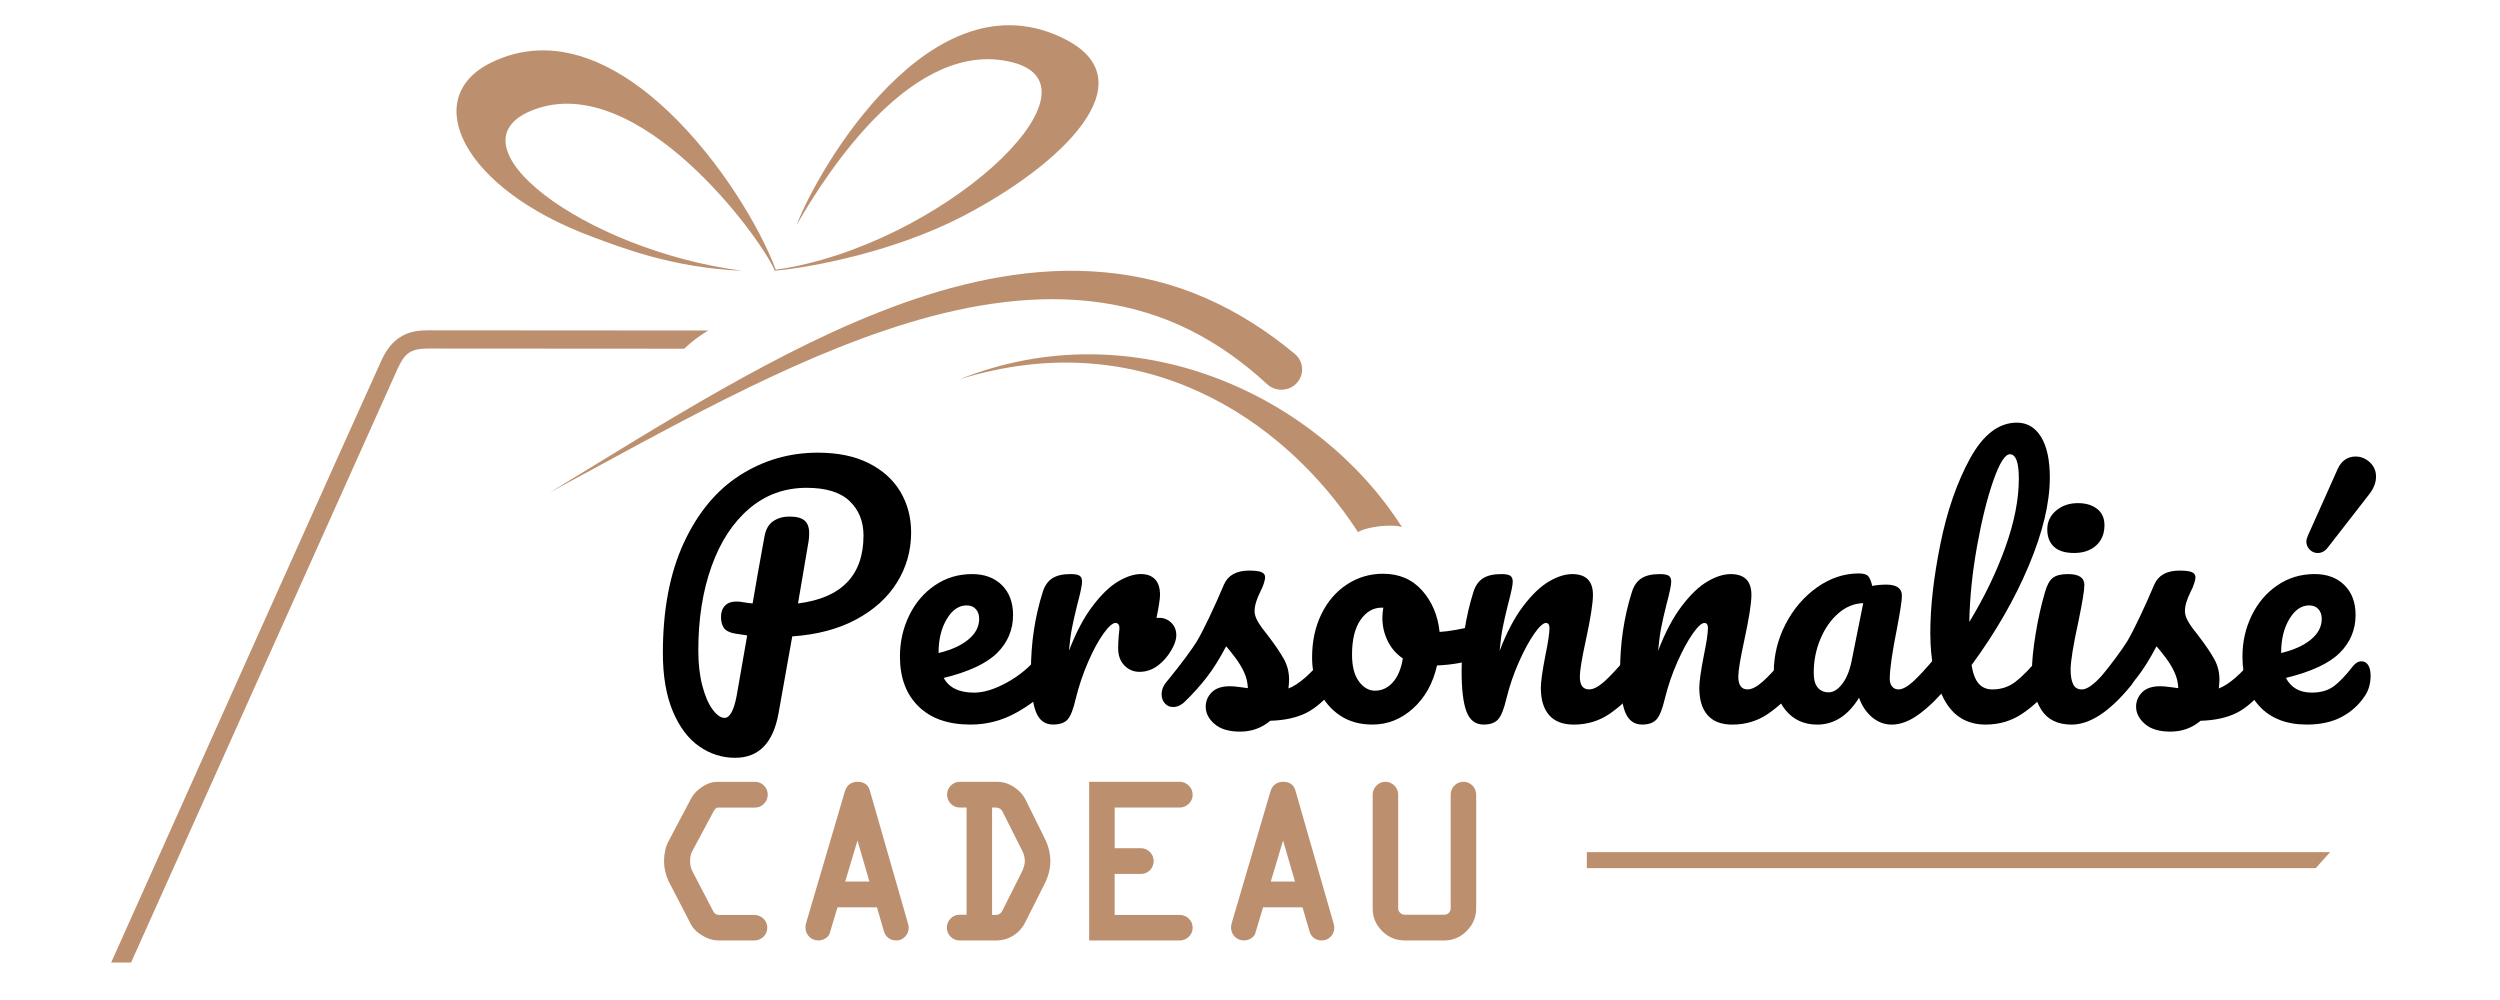 <?xml version="1.0" encoding="utf-8"?>
<!-- Generator: Adobe Illustrator 16.0.0, SVG Export Plug-In . SVG Version: 6.00 Build 0)  -->
<!DOCTYPE svg PUBLIC "-//W3C//DTD SVG 1.1 Tiny//EN" "http://www.w3.org/Graphics/SVG/1.1/DTD/svg11-tiny.dtd">
<svg version="1.1" baseProfile="tiny" id="Calque_1" xmlns:x="http://ns.adobe.com/Extensibility/1.0/" xmlns:i="http://ns.adobe.com/AdobeIllustrator/10.0/" xmlns:graph="http://ns.adobe.com/Graphs/1.0/"
	 xmlns="http://www.w3.org/2000/svg" xmlns:xlink="http://www.w3.org/1999/xlink" x="0px" y="0px" width="200px" height="80px"
	 viewBox="0 0 200 80" xml:space="preserve">
<path fill="#BC906F" d="M76.756,30.346c14.465-4.49,25.895,3.005,31.887,12.224c0.67-0.434,2.713-0.672,3.512-0.407
	C105.486,31.697,90.844,24.714,76.756,30.346z"/>
<path fill="#BC906F" d="M80.053,22.158c-2.708,0.462-5.334,1.208-7.879,2.12c-5.092,1.833-9.864,4.29-14.501,6.908
	c-4.639,2.626-9.139,5.448-13.682,8.206c4.682-2.524,9.33-5.115,14.078-7.491c4.747-2.369,9.599-4.555,14.635-6.083
	c5.016-1.518,10.287-2.341,15.339-1.615c2.515,0.36,4.954,1.094,7.192,2.225c2.241,1.123,4.29,2.599,6.131,4.304l0.007,0.006
	c0.021,0.018,0.04,0.035,0.061,0.052c0.696,0.583,1.746,0.5,2.34-0.184c0.596-0.684,0.511-1.711-0.188-2.293
	c-2.139-1.784-4.521-3.324-7.104-4.455c-2.579-1.142-5.359-1.823-8.144-2.077C85.549,21.525,82.758,21.696,80.053,22.158z"/>
<path fill="#BC906F" d="M47.405,18.952c2.101,0.777,6.328,2.478,11.974,2.71c-12.677-1.657-23.955-10.21-16.612-12.909
	c8.353-3.069,18.134,10.284,19.219,12.906c3.211-0.299,9.69-1.591,14.993-4.338c8.03-4.16,14.818-10.793,8.275-14.161
	C74.537-2.352,65.371,13.644,63.733,17.991c2.575-4.475,9.453-15.041,17.305-12.993c7.82,2.038-5.822,14.682-18.965,16.58
	c0.002-0.007-0.012,0.015-0.008,0.007c-2.447-6.58-12.696-21.495-22.77-16.578C33.562,7.802,36.923,15.078,47.405,18.952z"/>
<polygon fill="#BC906F" points="126.947,69.451 185.259,69.451 186.406,68.173 126.947,68.173 "/>
<path fill="#BC906F" d="M31.818,29.476c0.127-0.263,0.264-0.537,0.431-0.778c0.508-0.738,1.215-0.808,2.053-0.813l20.432,0.013
	c0.578-0.552,1.227-1.041,1.93-1.458c-6.37-0.004-20.892-0.014-21.898-0.015c-0.353,0-0.71-0.009-1.064,0.018
	c-1.542,0.112-2.481,0.922-3.139,2.285C30.161,29.565,10.495,73.395,8.894,77h1.592c1.178-2.621,20.63-45.96,21.216-47.265
	C31.741,29.649,31.777,29.563,31.818,29.476z"/>
<g>
	<path fill="#BC906F" stroke="#BC906F" stroke-width="0.5" stroke-miterlimit="10" d="M57.562,73.445h2.782
		c0.214,0,0.399,0.074,0.556,0.225c0.156,0.148,0.234,0.332,0.234,0.546s-0.078,0.396-0.234,0.546
		c-0.156,0.149-0.341,0.225-0.555,0.225h-2.881c-0.367,0-0.746-0.115-1.138-0.348c-0.392-0.234-0.664-0.492-0.816-0.781l-1.78-3.439
		c-0.239-0.495-0.358-1.003-0.358-1.521c0-0.576,0.113-1.074,0.339-1.496l1.798-3.403c0.171-0.317,0.437-0.599,0.798-0.84
		c0.361-0.242,0.709-0.362,1.046-0.362h3.046c0.214,0,0.396,0.076,0.546,0.229c0.15,0.152,0.225,0.334,0.225,0.541
		c0,0.215-0.075,0.399-0.225,0.556c-0.15,0.155-0.332,0.233-0.546,0.233h-2.935c-0.245,0.002-0.443,0.146-0.597,0.433l-1.709,3.19
		c-0.135,0.252-0.202,0.549-0.2,0.892c-0.001,0.36,0.072,0.681,0.219,0.955l1.632,3.139C56.962,73.284,57.212,73.445,57.562,73.445z
		"/>
	<path fill="#BC906F" stroke="#BC906F" stroke-width="0.5" stroke-miterlimit="10" d="M64.729,73.913l3.104-10.547
		c0.124-0.384,0.383-0.573,0.779-0.573c0.383,0,0.625,0.162,0.724,0.486l3.073,10.707c0.024,0.078,0.037,0.156,0.037,0.229
		c0,0.215-0.073,0.396-0.22,0.546c-0.146,0.149-0.314,0.226-0.504,0.226c-0.403,0-0.66-0.188-0.77-0.561l-0.609-2.092h-3.529
		l-0.671,2.24c-0.019,0.098-0.095,0.189-0.23,0.279c-0.135,0.088-0.283,0.131-0.443,0.131c-0.228,0-0.415-0.075-0.563-0.229
		c-0.147-0.152-0.221-0.34-0.221-0.561C64.684,74.105,64.699,74.011,64.729,73.913z M68.602,66.361l-1.322,4.414h2.607
		L68.602,66.361z"/>
	<path fill="#BC906F" stroke="#BC906F" stroke-width="0.5" stroke-miterlimit="10" d="M76.786,62.793h3.046
		c0.397,0.006,0.784,0.135,1.161,0.385c0.376,0.252,0.653,0.555,0.83,0.908l1.523,3.083c0.287,0.558,0.431,1.138,0.431,1.743
		c0,0.563-0.153,1.143-0.459,1.734l-1.532,3.045c-0.196,0.393-0.477,0.705-0.844,0.94c-0.367,0.235-0.777,0.354-1.229,0.354h-2.945
		c-0.214,0-0.396-0.076-0.546-0.229c-0.15-0.151-0.225-0.333-0.225-0.541c0-0.214,0.075-0.399,0.225-0.556
		c0.15-0.155,0.332-0.233,0.546-0.233h0.807v-9.073h-0.789c-0.214,0-0.396-0.078-0.546-0.234c-0.15-0.155-0.225-0.342-0.225-0.555
		c0-0.209,0.075-0.39,0.225-0.541C76.39,62.869,76.572,62.793,76.786,62.793z M79.116,64.354v9.092l0.54-0.002
		c0.341,0,0.598-0.168,0.769-0.504l1.523-3.027c0.19-0.396,0.286-0.73,0.288-1c0-0.335-0.077-0.653-0.229-0.953l-1.578-3.139
		c-0.165-0.313-0.434-0.467-0.808-0.467H79.116z"/>
	<path fill="#BC906F" stroke="#BC906F" stroke-width="0.5" stroke-miterlimit="10" d="M94.374,64.354h-5.45v3.752h2.349
		c0.208,0,0.388,0.076,0.541,0.229s0.229,0.334,0.229,0.542c0,0.221-0.075,0.406-0.225,0.561c-0.15,0.153-0.332,0.229-0.546,0.229
		h-2.349v3.779h5.469c0.208,0,0.388,0.074,0.541,0.226c0.153,0.149,0.229,0.332,0.229,0.546c0,0.215-0.078,0.396-0.234,0.547
		c-0.156,0.148-0.341,0.225-0.555,0.225h-6.991V62.793h6.991c0.214,0,0.399,0.078,0.555,0.232c0.156,0.156,0.234,0.343,0.234,0.557
		c0,0.208-0.078,0.389-0.234,0.541C94.773,64.275,94.588,64.354,94.374,64.354z"/>
	<path fill="#BC906F" stroke="#BC906F" stroke-width="0.5" stroke-miterlimit="10" d="M98.778,73.913l3.104-10.547
		c0.123-0.384,0.384-0.573,0.779-0.573c0.383,0,0.623,0.162,0.723,0.486l3.074,10.707c0.022,0.078,0.035,0.156,0.035,0.229
		c0,0.215-0.072,0.396-0.22,0.546s-0.315,0.226-0.506,0.226c-0.401,0-0.66-0.188-0.77-0.561l-0.609-2.092h-3.529l-0.67,2.24
		c-0.019,0.098-0.095,0.189-0.23,0.279c-0.135,0.088-0.283,0.131-0.443,0.131c-0.228,0-0.415-0.075-0.563-0.229
		c-0.147-0.152-0.221-0.34-0.221-0.561C98.732,74.105,98.748,74.011,98.778,73.913z M102.648,66.361l-1.32,4.414h2.605
		L102.648,66.361z"/>
	<path fill="#BC906F" stroke="#BC906F" stroke-width="0.5" stroke-miterlimit="10" d="M110.063,72.674v-9.092
		c0-0.214,0.076-0.398,0.229-0.557c0.151-0.154,0.334-0.232,0.541-0.232c0.209,0,0.39,0.076,0.543,0.229
		c0.151,0.152,0.229,0.334,0.229,0.541v9.11c0,0.202,0.076,0.378,0.229,0.528c0.154,0.148,0.334,0.225,0.543,0.225h3.156
		c0.213,0,0.395-0.072,0.545-0.221c0.15-0.146,0.225-0.324,0.225-0.532v-9.092c0-0.222,0.074-0.407,0.225-0.56
		c0.15-0.153,0.332-0.229,0.548-0.229c0.213,0,0.395,0.076,0.545,0.229c0.149,0.151,0.225,0.338,0.225,0.56v9.073
		c0,0.637-0.227,1.185-0.684,1.643c-0.455,0.459-0.998,0.688-1.627,0.688h-3.156c-0.637,0-1.183-0.227-1.635-0.678
		C110.29,73.854,110.063,73.311,110.063,72.674z"/>
</g>
<g>
	<path d="M71.764,46.591c-0.75,1.21-1.84,2.198-3.272,2.966c-1.431,0.768-3.136,1.219-5.112,1.354l-1.099,6.159
		c-0.426,2.369-1.584,3.554-3.476,3.554c-1.04,0-1.998-0.308-2.875-0.92c-0.878-0.613-1.581-1.552-2.109-2.812
		c-0.528-1.263-0.792-2.813-0.792-4.652c0-3.459,0.558-6.395,1.674-8.807c1.116-2.41,2.616-4.218,4.499-5.418
		c1.883-1.201,3.958-1.802,6.224-1.802c1.602,0,2.961,0.281,4.077,0.843c1.116,0.563,1.959,1.325,2.531,2.288
		c0.57,0.963,0.856,2.049,0.856,3.26C72.888,44.053,72.513,45.381,71.764,46.591z M69.08,42.834c0-1.125-0.371-2.041-1.112-2.748
		c-0.741-0.707-1.888-1.061-3.438-1.061c-1.755,0-3.285,0.554-4.588,1.663c-1.303,1.107-2.309,2.646-3.016,4.612
		c-0.707,1.97-1.061,4.214-1.061,6.735c0,1.058,0.106,1.994,0.319,2.813c0.213,0.817,0.486,1.452,0.818,1.904
		c0.333,0.451,0.652,0.678,0.958,0.678c0.426,0,0.75-0.589,0.972-1.765l0.843-4.831c-0.665-0.104-0.955-0.145-0.869-0.128
		c-0.511-0.085-0.843-0.242-0.997-0.474c-0.153-0.229-0.23-0.523-0.23-0.881c0-0.375,0.106-0.674,0.319-0.896
		s0.507-0.332,0.882-0.332c0.17,0,0.298,0.009,0.383,0.024c0.409,0.068,0.724,0.111,0.946,0.129c0.221-1.329,0.537-3.11,0.946-5.344
		c0.102-0.578,0.336-0.992,0.703-1.238c0.366-0.247,0.796-0.37,1.291-0.37c0.563,0,0.967,0.104,1.214,0.317
		c0.247,0.215,0.371,0.551,0.371,1.01c0,0.273-0.017,0.494-0.051,0.666l-0.843,4.959C67.333,47.835,69.08,46.021,69.08,42.834z"/>
	<path d="M84.302,52.443c0.127,0.205,0.191,0.486,0.191,0.845c0,0.683-0.162,1.21-0.485,1.585c-0.631,0.768-1.521,1.475-2.671,2.121
		c-1.15,0.648-2.381,0.972-3.693,0.972c-1.79,0-3.179-0.485-4.167-1.457c-0.989-0.972-1.482-2.301-1.482-3.987
		c0-1.176,0.247-2.271,0.741-3.285c0.494-1.014,1.18-1.817,2.058-2.414c0.877-0.598,1.87-0.896,2.978-0.896
		c0.988,0,1.781,0.294,2.377,0.882c0.596,0.588,0.895,1.385,0.895,2.391c0,1.176-0.422,2.186-1.265,3.029
		c-0.844,0.842-2.271,1.512-4.282,2.006c0.426,0.783,1.235,1.176,2.429,1.176c0.767,0,1.64-0.268,2.62-0.805s1.828-1.24,2.543-2.108
		c0.205-0.239,0.435-0.358,0.69-0.358C83.999,52.139,84.174,52.24,84.302,52.443z M75.739,49.529
		c-0.435,0.734-0.652,1.619-0.652,2.658v0.053c1.005-0.238,1.797-0.598,2.377-1.074c0.579-0.477,0.869-1.03,0.869-1.661
		c0-0.323-0.089-0.583-0.269-0.778c-0.179-0.197-0.421-0.295-0.729-0.295C76.706,48.432,76.173,48.798,75.739,49.529z"/>
	<path d="M93.708,49.824c0.264,0.265,0.396,0.593,0.396,0.984c0,0.221-0.051,0.459-0.153,0.715c-0.272,0.631-0.656,1.16-1.15,1.586
		c-0.494,0.426-1.04,0.639-1.636,0.639c-0.477,0-0.882-0.17-1.214-0.512c-0.333-0.34-0.499-0.801-0.499-1.381
		c0-0.322,0.017-0.672,0.051-1.047c0.034-0.272,0.051-0.461,0.051-0.563c0-0.136-0.03-0.238-0.089-0.308
		c-0.06-0.066-0.132-0.103-0.217-0.103c-0.239,0-0.563,0.286-0.971,0.856c-0.409,0.57-0.818,1.324-1.227,2.263
		c-0.409,0.938-0.741,1.926-0.997,2.965c-0.188,0.817-0.4,1.363-0.639,1.636c-0.239,0.272-0.631,0.409-1.176,0.409
		c-0.648,0-1.104-0.341-1.368-1.022c-0.265-0.682-0.396-1.771-0.396-3.271c0-2.216,0.315-4.319,0.946-6.313
		c0.153-0.493,0.405-0.855,0.754-1.086c0.349-0.23,0.839-0.346,1.47-0.346c0.34,0,0.579,0.042,0.716,0.129
		c0.136,0.084,0.204,0.246,0.204,0.484c0,0.271-0.127,0.886-0.383,1.84c-0.17,0.684-0.307,1.278-0.409,1.79
		c-0.102,0.511-0.188,1.142-0.255,1.892c0.563-1.465,1.192-2.658,1.892-3.578c0.698-0.92,1.38-1.576,2.045-1.969
		s1.269-0.588,1.815-0.588c0.494,0,0.873,0.141,1.137,0.422c0.264,0.28,0.396,0.694,0.396,1.239c0,0.324-0.094,0.938-0.281,1.841
		h0.23C93.124,49.43,93.443,49.561,93.708,49.824z"/>
	<path d="M97.159,57.915c-0.469-0.409-0.703-0.869-0.703-1.381c0-0.442,0.162-0.826,0.486-1.15c0.324-0.323,0.801-0.485,1.432-0.485
		c0.221,0,0.481,0.021,0.779,0.063c0.298,0.043,0.524,0.073,0.677,0.09c-0.017-0.442-0.115-0.86-0.294-1.253
		c-0.179-0.392-0.405-0.771-0.677-1.137c-0.273-0.366-0.528-0.688-0.767-0.959c-0.528,1.006-1.053,1.841-1.572,2.505
		c-0.52,0.665-1.086,1.296-1.7,1.892c-0.307,0.308-0.631,0.461-0.971,0.461c-0.273,0-0.495-0.099-0.665-0.295
		c-0.17-0.195-0.256-0.438-0.256-0.729c0-0.342,0.12-0.655,0.358-0.945l0.333-0.408c0.937-1.158,1.644-2.113,2.122-2.863
		c0.29-0.493,0.63-1.153,1.022-1.98c0.392-0.826,0.775-1.683,1.15-2.568c0.324-0.75,0.997-1.125,2.02-1.125
		c0.477,0,0.809,0.043,0.997,0.129c0.188,0.084,0.281,0.222,0.281,0.408c0,0.103-0.034,0.265-0.104,0.485
		c-0.068,0.222-0.162,0.442-0.28,0.664c-0.308,0.612-0.46,1.134-0.46,1.56c0,0.256,0.089,0.537,0.268,0.844
		c0.18,0.308,0.456,0.689,0.831,1.15c0.546,0.715,0.958,1.325,1.239,1.827c0.281,0.503,0.422,1.054,0.422,1.647
		c0,0.172-0.018,0.41-0.051,0.717c0.834-0.323,1.814-1.184,2.939-2.581c0.205-0.239,0.435-0.358,0.688-0.358
		c0.222,0,0.396,0.104,0.524,0.307c0.127,0.205,0.191,0.486,0.191,0.845c0,0.647-0.162,1.176-0.486,1.585
		c-0.852,1.057-1.666,1.775-2.44,2.16c-0.775,0.383-1.733,0.592-2.875,0.626c-0.683,0.579-1.491,0.868-2.428,0.868
		C98.305,58.527,97.627,58.323,97.159,57.915z"/>
	<path d="M118.898,50.323c0.119,0.222,0.178,0.503,0.178,0.843c0,0.818-0.246,1.305-0.74,1.457
		c-1.023,0.357-2.148,0.563-3.375,0.613c-0.324,1.432-0.963,2.578-1.916,3.438c-0.955,0.86-2.037,1.291-3.246,1.291
		c-1.023,0-1.896-0.247-2.621-0.741s-1.273-1.149-1.648-1.969c-0.375-0.816-0.563-1.703-0.563-2.658
		c0-1.295,0.247-2.449,0.742-3.463c0.493-1.014,1.176-1.807,2.045-2.378c0.868-0.569,1.83-0.856,2.889-0.856
		c1.293,0,2.338,0.449,3.131,1.344c0.791,0.895,1.256,1.998,1.394,3.311c0.801-0.052,1.754-0.222,2.862-0.512
		c0.136-0.034,0.257-0.052,0.357-0.052C118.607,49.99,118.779,50.102,118.898,50.323z M111.422,54.592
		c0.4-0.443,0.668-1.082,0.805-1.917c-0.528-0.358-0.934-0.825-1.215-1.405s-0.422-1.192-0.422-1.84
		c0-0.272,0.025-0.547,0.078-0.818h-0.129c-0.682,0-1.248,0.328-1.699,0.984c-0.451,0.655-0.678,1.579-0.678,2.772
		c0,0.938,0.184,1.651,0.55,2.146c0.366,0.495,0.796,0.741,1.29,0.741C110.547,55.256,111.021,55.035,111.422,54.592z"/>
	<path d="M117.325,56.943c-0.265-0.683-0.396-1.772-0.396-3.271c0-2.216,0.313-4.32,0.944-6.314
		c0.153-0.492,0.403-0.854,0.754-1.086c0.351-0.23,0.84-0.345,1.47-0.345c0.342,0,0.579,0.042,0.717,0.128
		c0.137,0.086,0.205,0.247,0.205,0.485c0,0.272-0.129,0.886-0.385,1.84c-0.171,0.683-0.307,1.278-0.408,1.79
		c-0.103,0.512-0.188,1.143-0.256,1.893c0.563-1.467,1.192-2.66,1.891-3.58c0.699-0.92,1.386-1.575,2.059-1.967
		c0.674-0.394,1.291-0.589,1.854-0.589c1.107,0,1.662,0.554,1.662,1.661c0,0.665-0.188,1.866-0.563,3.604
		c-0.324,1.482-0.486,2.463-0.486,2.939c0,0.682,0.247,1.021,0.741,1.021c0.341,0,0.746-0.209,1.215-0.627
		c0.468-0.416,1.095-1.094,1.878-2.03c0.205-0.239,0.436-0.358,0.69-0.358c0.222,0,0.396,0.104,0.524,0.307
		c0.127,0.205,0.19,0.486,0.19,0.845c0,0.683-0.162,1.21-0.485,1.585c-0.732,0.902-1.521,1.645-2.363,2.225
		c-0.844,0.578-1.803,0.868-2.877,0.868c-0.868,0-1.524-0.251-1.967-0.754c-0.443-0.503-0.666-1.231-0.666-2.187
		c0-0.478,0.119-1.328,0.357-2.557c0.223-1.072,0.333-1.814,0.333-2.224c0-0.272-0.094-0.409-0.281-0.409
		c-0.222,0-0.532,0.286-0.934,0.855c-0.4,0.572-0.81,1.326-1.228,2.264s-0.754,1.926-1.01,2.965
		c-0.188,0.801-0.404,1.342-0.65,1.623c-0.248,0.281-0.637,0.422-1.164,0.422C118.045,57.966,117.59,57.625,117.325,56.943z"/>
	<path d="M130.003,56.943c-0.265-0.683-0.396-1.772-0.396-3.271c0-2.216,0.313-4.32,0.945-6.314
		c0.152-0.492,0.403-0.854,0.754-1.086c0.35-0.23,0.84-0.345,1.469-0.345c0.342,0,0.58,0.042,0.717,0.128s0.205,0.247,0.205,0.485
		c0,0.272-0.129,0.886-0.385,1.84c-0.17,0.683-0.307,1.278-0.408,1.79s-0.188,1.143-0.256,1.893c0.563-1.467,1.192-2.66,1.892-3.58
		s1.385-1.575,2.058-1.967c0.674-0.394,1.291-0.589,1.854-0.589c1.106,0,1.661,0.554,1.661,1.661c0,0.665-0.188,1.866-0.563,3.604
		c-0.324,1.482-0.486,2.463-0.486,2.939c0,0.682,0.248,1.021,0.742,1.021c0.34,0,0.746-0.209,1.215-0.627
		c0.468-0.416,1.095-1.094,1.877-2.03c0.205-0.239,0.436-0.358,0.69-0.358c0.222,0,0.396,0.104,0.524,0.307
		c0.128,0.205,0.191,0.486,0.191,0.845c0,0.683-0.162,1.21-0.486,1.585c-0.732,0.902-1.521,1.645-2.363,2.225
		c-0.844,0.578-1.803,0.868-2.876,0.868c-0.869,0-1.524-0.251-1.968-0.754s-0.666-1.231-0.666-2.187
		c0-0.478,0.119-1.328,0.357-2.557c0.223-1.072,0.334-1.814,0.334-2.224c0-0.272-0.095-0.409-0.281-0.409
		c-0.223,0-0.533,0.286-0.935,0.855c-0.399,0.572-0.81,1.326-1.228,2.264s-0.754,1.926-1.01,2.965
		c-0.188,0.801-0.404,1.342-0.65,1.623c-0.247,0.281-0.637,0.422-1.163,0.422C130.723,57.966,130.268,57.625,130.003,56.943z"/>
	<path d="M142.848,56.814c-0.631-0.767-0.945-1.771-0.945-3.017c0-1.362,0.314-2.653,0.945-3.872
		c0.631-1.218,1.471-2.197,2.519-2.939c1.048-0.74,2.159-1.111,3.336-1.111c0.374,0,0.626,0.073,0.754,0.218
		c0.128,0.146,0.233,0.405,0.319,0.779c0.356-0.067,0.731-0.103,1.125-0.103c0.834,0,1.252,0.299,1.252,0.896
		c0,0.356-0.129,1.21-0.385,2.556c-0.392,1.961-0.588,3.323-0.588,4.09c0,0.256,0.064,0.461,0.192,0.613
		c0.128,0.153,0.294,0.23,0.498,0.23c0.323,0,0.716-0.209,1.176-0.627s1.082-1.096,1.866-2.031c0.204-0.239,0.436-0.357,0.689-0.357
		c0.222,0,0.396,0.103,0.523,0.307c0.128,0.205,0.191,0.484,0.191,0.844c0,0.682-0.162,1.21-0.485,1.585
		c-0.698,0.869-1.44,1.603-2.224,2.198c-0.784,0.597-1.543,0.895-2.274,0.895c-0.563,0-1.078-0.191-1.547-0.574
		c-0.47-0.385-0.822-0.908-1.062-1.572c-0.887,1.432-2.002,2.146-3.349,2.146C144.32,57.966,143.479,57.582,142.848,56.814z
		 M147.371,54.721c0.341-0.443,0.588-1.031,0.742-1.765l0.945-4.703c-0.717,0.017-1.377,0.285-1.981,0.806s-1.086,1.205-1.443,2.058
		c-0.358,0.853-0.536,1.756-0.536,2.71c0,0.527,0.105,0.92,0.318,1.176c0.213,0.255,0.507,0.383,0.882,0.383
		S147.029,55.163,147.371,54.721z"/>
	<path d="M164.459,52.443c0.128,0.205,0.191,0.486,0.191,0.845c0,0.683-0.162,1.21-0.485,1.585c-0.731,0.902-1.529,1.645-2.39,2.225
		c-0.861,0.578-1.838,0.868-2.928,0.868c-1.5,0-2.611-0.682-3.336-2.045c-0.725-1.362-1.086-3.127-1.086-5.291
		c0-2.079,0.268-4.448,0.805-7.106c0.537-2.657,1.33-4.94,2.377-6.85c1.049-1.908,2.297-2.863,3.746-2.863
		c0.816,0,1.461,0.379,1.93,1.137c0.469,0.759,0.703,1.845,0.703,3.259c0,2.028-0.563,4.38-1.688,7.055
		c-1.124,2.676-2.649,5.325-4.575,7.949c0.119,0.699,0.315,1.198,0.588,1.496c0.273,0.298,0.631,0.447,1.073,0.447
		c0.699,0,1.313-0.2,1.841-0.602c0.528-0.4,1.201-1.087,2.021-2.058c0.204-0.239,0.435-0.358,0.69-0.358
		C164.156,52.139,164.331,52.24,164.459,52.443z M159.462,38.462c-0.494,1.415-0.929,3.17-1.304,5.267
		c-0.375,2.096-0.579,4.105-0.613,6.031c1.21-1.994,2.173-3.99,2.889-5.994c0.717-2.002,1.073-3.83,1.073-5.482
		c0-1.295-0.239-1.943-0.716-1.943C160.398,36.341,159.956,37.048,159.462,38.462z"/>
	<path d="M163.309,56.79c-0.502-0.784-0.754-1.823-0.754-3.118c0-0.768,0.098-1.751,0.295-2.953c0.195-1.201,0.446-2.32,0.754-3.361
		c0.152-0.545,0.357-0.92,0.613-1.123c0.256-0.205,0.664-0.308,1.227-0.308c0.869,0,1.305,0.29,1.305,0.869
		c0,0.427-0.162,1.414-0.484,2.965c-0.41,1.875-0.615,3.144-0.615,3.81c0,0.511,0.068,0.902,0.205,1.176
		c0.137,0.271,0.367,0.408,0.689,0.408c0.309,0,0.689-0.213,1.15-0.639c0.459-0.427,1.074-1.1,1.841-2.02
		c0.204-0.239,0.435-0.357,0.69-0.357c0.221,0,0.396,0.103,0.522,0.307c0.128,0.205,0.19,0.484,0.19,0.844
		c0,0.682-0.162,1.21-0.484,1.585c-1.688,2.062-3.264,3.093-4.729,3.093C164.616,57.966,163.813,57.574,163.309,56.79z
		 M164.318,43.74c-0.357-0.332-0.536-0.797-0.536-1.393c0-0.597,0.233-1.096,0.702-1.496c0.469-0.399,1.053-0.601,1.75-0.601
		c0.632,0,1.143,0.153,1.535,0.46c0.392,0.307,0.588,0.741,0.588,1.305c0,0.682-0.223,1.223-0.666,1.623
		c-0.442,0.399-1.03,0.601-1.764,0.601C165.213,44.239,164.677,44.073,164.318,43.74z"/>
	<path d="M171.59,57.915c-0.469-0.409-0.703-0.869-0.703-1.381c0-0.442,0.162-0.826,0.485-1.15c0.323-0.323,0.801-0.485,1.433-0.485
		c0.221,0,0.48,0.021,0.779,0.063c0.298,0.043,0.523,0.073,0.678,0.09c-0.018-0.442-0.115-0.86-0.295-1.253
		c-0.179-0.392-0.404-0.771-0.677-1.137c-0.272-0.366-0.529-0.688-0.769-0.959c-0.527,1.006-1.051,1.841-1.57,2.505
		c-0.521,0.665-1.088,1.296-1.7,1.892c-0.308,0.308-0.631,0.461-0.972,0.461c-0.272,0-0.494-0.099-0.664-0.295
		c-0.17-0.195-0.256-0.438-0.256-0.729c0-0.342,0.119-0.655,0.357-0.945l0.332-0.408c0.938-1.158,1.645-2.113,2.121-2.863
		c0.29-0.493,0.631-1.153,1.021-1.98c0.393-0.826,0.775-1.683,1.15-2.568c0.323-0.75,0.997-1.125,2.02-1.125
		c0.478,0,0.81,0.043,0.998,0.129c0.188,0.084,0.281,0.222,0.281,0.408c0,0.103-0.035,0.265-0.104,0.485
		c-0.068,0.222-0.162,0.442-0.281,0.664c-0.307,0.612-0.46,1.134-0.46,1.56c0,0.256,0.089,0.537,0.269,0.844
		c0.18,0.308,0.455,0.689,0.83,1.15c0.547,0.715,0.959,1.325,1.24,1.827c0.281,0.503,0.422,1.054,0.422,1.647
		c0,0.172-0.018,0.41-0.052,0.717c0.835-0.323,1.815-1.184,2.938-2.581c0.205-0.239,0.436-0.358,0.69-0.358
		c0.222,0,0.396,0.104,0.524,0.307c0.128,0.205,0.191,0.486,0.191,0.845c0,0.647-0.162,1.176-0.486,1.585
		c-0.853,1.057-1.666,1.775-2.44,2.16c-0.774,0.383-1.733,0.592-2.876,0.626c-0.682,0.579-1.49,0.868-2.428,0.868
		C172.734,58.527,172.059,58.323,171.59,57.915z"/>
	<path d="M189.456,53.211c0.128,0.205,0.192,0.486,0.192,0.844c0,0.613-0.146,1.143-0.436,1.586
		c-0.479,0.731-1.104,1.303-1.879,1.713c-0.775,0.407-1.7,0.612-2.773,0.612c-1.636,0-2.904-0.489-3.809-1.47
		s-1.354-2.305-1.354-3.975c0-1.176,0.246-2.271,0.74-3.285s1.18-1.818,2.059-2.416c0.877-0.596,1.869-0.895,2.978-0.895
		c0.988,0,1.78,0.295,2.377,0.883s0.896,1.385,0.896,2.39c0,1.176-0.422,2.186-1.266,3.028c-0.844,0.844-2.279,1.513-4.308,2.006
		c0.409,0.785,1.101,1.177,2.071,1.177c0.697,0,1.272-0.161,1.725-0.485c0.452-0.322,0.977-0.869,1.572-1.636
		c0.205-0.256,0.435-0.384,0.689-0.384C189.152,52.904,189.329,53.007,189.456,53.211z M183.143,49.529
		c-0.435,0.734-0.65,1.619-0.65,2.658v0.053c1.005-0.238,1.798-0.598,2.377-1.074s0.869-1.03,0.869-1.661
		c0-0.323-0.09-0.583-0.27-0.778c-0.179-0.197-0.422-0.295-0.729-0.295C184.109,48.432,183.577,48.798,183.143,49.529z
		 M184.777,43.971c-0.178-0.179-0.268-0.396-0.268-0.65c0-0.119,0.042-0.281,0.129-0.485l2.377-5.317
		c0.152-0.34,0.354-0.592,0.601-0.754c0.247-0.162,0.522-0.243,0.831-0.243c0.426,0,0.805,0.153,1.137,0.46
		c0.333,0.307,0.499,0.69,0.499,1.15c0,0.477-0.188,0.955-0.563,1.431l-3.297,4.243c-0.223,0.291-0.494,0.436-0.818,0.436
		C185.166,44.239,184.958,44.15,184.777,43.971z"/>
</g>
</svg>
